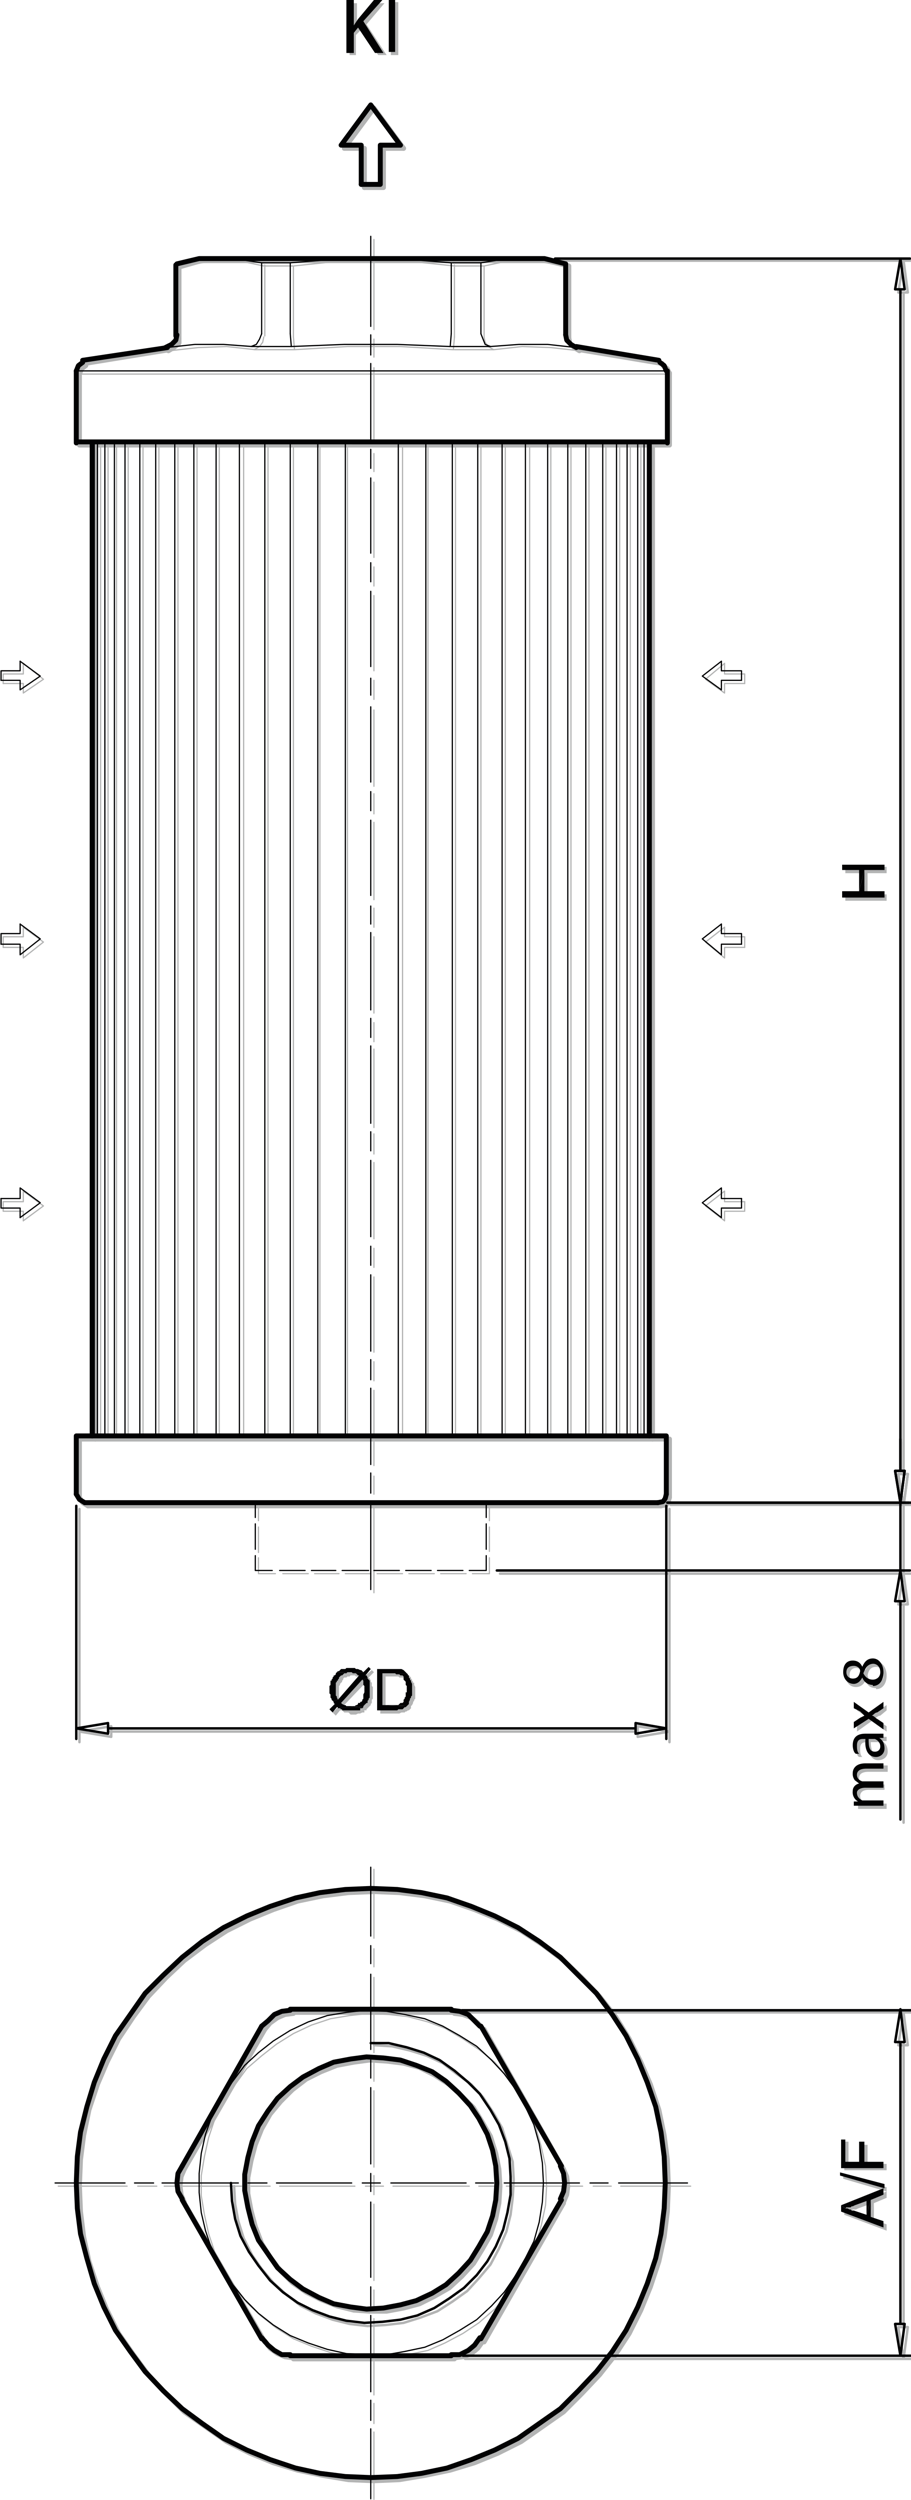 <svg version="1.1" id="Layer_1" xmlns="http://www.w3.org/2000/svg" x="0" y="0" viewBox="0 0 86 235.9" style="enable-background:new 0 0 86.01 235.86" xml:space="preserve"><style>.st1,.st2,.st3,.st4,.st6{fill:none;stroke:#010202;stroke-width:.465;stroke-linecap:round;stroke-linejoin:round;stroke-miterlimit:10}.st2,.st3,.st4,.st6{stroke-linejoin:bevel}.st3,.st4,.st6{stroke-width:.116}.st4,.st6{stroke-linejoin:round}.st6{stroke-width:.232}.st7{fill-rule:evenodd;clip-rule:evenodd}.st7,.st8{fill:#010202}.st10,.st11,.st12,.st14,.st9{fill:none;stroke:#020203;stroke-width:.465;stroke-linecap:round;stroke-linejoin:round;stroke-miterlimit:10}.st10,.st11,.st12,.st14{stroke-linejoin:bevel}.st11,.st12,.st14{stroke-width:.116}.st12,.st14{stroke-linejoin:round}.st14{stroke-width:.232}.st15{fill-rule:evenodd;clip-rule:evenodd}.st15,.st16{fill:#020203}</style><g style="opacity:.3"><path class="st1" d="M62.4 142.1H8.3M63.2 135.8H7.5v5.5M63.2 141.3v-5.5"/><path class="st2" d="m7.5 141.3.3.5.5.3M62.4 142.1l.5-.1.2-.3.1-.4M8.1 34.5l-.4.3-.2.5M63.2 35.3l-.2-.5-.4-.3"/><path class="st3" d="m27.8 33-.1-1.2M24 33l.5-.3.3-.4.1-.5M42.8 33l.1-1.2M45.7 31.8l.1.5.3.4.5.3"/><path class="st2" d="m53.7 31.9.1.5.4.4.5.3M15.9 33.1l.5-.3.5-.4v-.5"/><path class="st1" d="M7.5 35.3V42m55.7-6.8V42M16 33l-8 1.3m46.7-1.3 7.8 1.3m-55 7.7h55.7"/><path class="st4" d="M42.9 25v6.8m2.8 0v-6.7m-18 6.7v-6.7M25 25v6.7"/><path class="st1" d="M53.7 25.1V32M16.9 25V32M51.6 24.6H19l-2.1.6M51.6 24.6l2.1.5"/><path class="st4" d="M24.4 144.1v2.4m0-4.4v1.4M24.4 147v1.5M46.2 146.4v-2.3m0 4.4V147M46.2 143.5v-1.4M41.6 148.5H44m-5.4 0H41m-5.4 0H38m-5.4 0H35m-5.3 0H32m-5.3 0h2.4m-4.7 0H26M44.6 148.5h1.6"/><path class="st1" d="M61.6 135.8V42.1"/><path class="st4" d="M63.2 35.3H7.5M24.1 33l-2.7-.3-2.7.1-2.7.3M24.1 33h3.7M42.8 33l-5-.3h-5l-5 .3M54.7 33.1l-2.7-.3-2.7-.1-2.7.3M42.9 33h3.7M24.9 25.1l-1.9-.4-2-.1-2 .2-2.1.4M25 25.1h2.7M42.9 25.1l-3.8-.4-3.8-.1-3.8.1-3.8.4M53.7 25.2l-2.1-.4-2-.2-2 .1-1.9.4M43 25.1h2.7M35.3 33.7V32m0 9.8v-7.1m0 9.8v-1.7m0 9.8v-7.1m0 9.8v-1.8m0 9.8v-7.1m0 9.8v-1.8m0 10v-7.2m0 9.8v-1.9m0 10v-7.3m0 9.9v-1.8m0 9.9v-7.2m0 9.9v-1.8m0 9.9V99m0 9.9V107m0 9.9v-7.2m0 9.9v-1.8m0 9.8v-7.1m0 9.8v-1.8m0 9.8v-7.1m0 9.8v-1.7m0 11v-8.3M35.3 31.1v-8.5M61.5 42v93.8M61.1 42v93.7M60.5 42v93.7m-1-93.7v93.7m-1-93.7v93.7M57.2 42v93.7M55.6 42v93.7M53.9 42v93.7M52 42v93.7M50 42v93.7M47.7 42v93.7M45.4 42v93.7M43 42v93.7M40.4 42v93.7M38 42v93.7"/><path class="st1" d="M9 135.8V42.1"/><path class="st4" d="M9.2 42v93.8M9.5 42v93.7m.7-93.7v93.7M11 42v93.7M12.1 42v93.7M13.5 42v93.7M15 42v93.7M16.8 42v93.7M18.6 42v93.7M20.7 42v93.7M23 42v93.7M25.3 42v93.7M27.7 42v93.7M30.2 42v93.7M32.8 42v93.7"/><path class="st2" d="m63.1 206.3-.1-2.5-.3-2.3-.5-2.4-.8-2.4-.9-2.1-1.1-2.2-1.3-2.1-1.5-1.9-1.7-1.8-1.7-1.6-2-1.5-2-1.3-2.2-1.1-2.2-.9-2.3-.8-2.4-.5-2.4-.3-2.4-.1-2.4.1-2.4.3-2.4.5-2.3.8-2.2.9-2.2 1.1-2 1.3-2 1.5-1.7 1.6-1.7 1.8-1.4 1.9-1.4 2.1-1.1 2.2-.9 2.1-.8 2.4-.5 2.4-.3 2.3-.1 2.5.1 2.4.3 2.4.5 2.3.8 2.4.9 2.2 1.1 2.2 1.4 2 1.4 1.9 1.7 1.8 1.7 1.7 2 1.4 2 1.4 2.2 1.1 2.2.9 2.3.7 2.4.5 2.4.4 2.4.1 2.4-.1 2.4-.4 2.4-.5 2.3-.7 2.2-.9 2.2-1.1 2-1.4 2-1.4 1.7-1.7 1.7-1.8 1.5-1.9 1.3-2 1.1-2.2.9-2.2.8-2.4.5-2.3.3-2.4z"/><path class="st2" d="m17.4 204.7-.3.7-.1.9.1.8.3.7"/><path class="st1" d="M17.4 207.9 25 221"/><path class="st2" d="m25 220.9.5.7.7.5.7.3.8.1"/><path class="st1" d="M27.7 222.6h15.2"/><path class="st2" d="m42.9 222.5.8-.1.8-.3.6-.5.5-.7"/><path class="st1" d="m45.7 221 7.5-13.1"/><path class="st2" d="m53.2 207.8.3-.7.1-.8-.1-.9-.3-.7"/><path class="st1" d="m53.2 204.7-7.5-13.2"/><path class="st2" d="m45.6 191.5-.5-.6-.6-.5-.8-.3-.8-.1"/><path class="st1" d="M42.9 189.9H27.7"/><path class="st2" d="m27.7 190-.8.1-.7.3-.7.5-.5.6"/><path class="st1" d="m25 191.5-7.6 13.2"/><path class="st4" d="m51.6 206.3-.1-1.9-.4-1.8-.5-1.8-.7-1.7-.9-1.6-1.1-1.5-1.2-1.4-1.5-1.2-1.5-1-1.7-1-1.6-.6-1.9-.5-1.8-.2-1.9-.1-1.8.2-1.8.3-1.8.6-1.7.8-1.6 1-1.4 1.1-1.4 1.2-1.1 1.5-1 1.6-.9 1.6-.6 1.8-.4 1.8-.3 1.8v1.9l.3 1.8.4 1.8.6 1.8.9 1.7 1 1.5 1.1 1.5 1.4 1.3 1.4 1.1 1.6 1 1.7.7 1.8.6 1.8.4 1.8.1 1.9-.1 1.8-.2 1.9-.4 1.6-.7 1.7-.9 1.5-1 1.5-1.3 1.2-1.4L49 215l.9-1.6.7-1.7.5-1.7.4-1.9zM35.3 226.8v1.9m0-9.9v7.2m0-9.9v1.8m0-9.9v7.2m0-9.9v1.8m0-9.8v7.2m0-9.9v1.8m0-9.8v7.1m0-9.8v1.7m0-9.2v6.5M35.3 229.5v6.6M56 206.3h1.7m-9.9 0H55m-9.8 0h1.7m-9.8 0h7.2m-9.8 0h1.7m-9.8 0h7.1m-9.8 0h1.8m-10 0h7.3m-9.8 0h1.8m-9.3 0H12M58.6 206.3h6.6"/><path style="fill:none;stroke:#010202;stroke-width:.232;stroke-linecap:round;stroke-linejoin:bevel;stroke-miterlimit:10" d="m22.1 206.3.1 1.7.3 1.6.5 1.6.8 1.6.9 1.3 1.1 1.3 1.2 1.1 1.4 1.1 1.4.7 1.6.6 1.6.4 1.7.2 1.7-.1 1.7-.2 1.6-.5 1.6-.6 1.4-.9 1.4-1 1.1-1.2 1.1-1.3.8-1.5.7-1.6.4-1.6.2-1.6.1-1.7-.1-1.7-.5-1.6-.5-1.6-.8-1.4-1-1.5-1.1-1.2-1.4-1-1.3-1-1.5-.7-1.6-.5-1.7-.4-1.7-.1"/><path class="st2" d="m47.2 206.3-.1-1.6-.3-1.5-.5-1.6-.8-1.4-.8-1.3-1.1-1.1-1.2-1.1-1.4-.9-1.4-.7-1.5-.4-1.6-.2-1.6-.1-1.5.2-1.6.3-1.5.6-1.4.7-1.3 1-1.1 1.1-1 1.2-.8 1.4-.6 1.5-.4 1.5-.3 1.6v1.5l.3 1.6.4 1.5.6 1.6.8 1.3 1 1.3 1.1 1.1 1.3.9 1.4.7 1.5.6 1.6.4 1.5.1h1.6l1.6-.3 1.5-.4 1.4-.7 1.4-.8 1.2-1.1 1.1-1.2.8-1.3.8-1.4.5-1.5.3-1.5z"/><path class="st6" d="M85.3 27.6V139m-22 3h22.9M52.6 24.6h33.6M84.8 27.6l.5-3 .4 3zM85.7 139.1l-.4 3-.5-3z"/><path class="st7" d="M79.8 81.8v.6h1.6v2l.5-2h1.8v-.6"/><path class="st7" d="M79.8 84.4v.6h3.9v-.6h-1.8v-2l-.5 2"/><path class="st6" d="M85.3 151.4V172m0-32.9v-3m-38.1 12.4h39M63.3 142h22.9M85.3 148.5v-6.4l.4-3"/><path class="st6" d="m85.3 142.1-.5-3h.9M84.8 151.4l.5-2.9.4 2.9zM85.3 219.6v-26.7m-41.4-3h42.3m-42.3 32.7h42.3M85.7 219.6l-.4 3-.5-3zM84.8 193l.5-3.1.4 3.1z"/><path class="st7" d="M79.7 208.4v.6l4 1.5v-.6l-1.2-.4v-1.6l-.4 1.4-1.2-.4h-.2l-.1-.1h-.1l-.2-.1h-.2"/><path class="st7" d="m79.7 208.4.4.3.1-.1h.2l.1-.1H80.8l.2-.1 1.1-.4v1.3l.4-1.4 1.2-.5v-.6M83.7 206.8l-4.1-1.2v-.3l4.1 1.1zM79.7 202.1v2.7h4v-.6h-1.8v-1.8h-.5v1.8h-1.3v-2.1"/><path class="st6" d="M10.4 163.4h49.8m3-21v22m-55.7-22v22M10.5 163.9l-3-.5 3-.5zM60.2 162.9l3 .5-3 .5z"/><path class="st8" d="M32.1 161.4zm0 0h.2l.1.1.1.1H32.9l.2.2h.5l.2-.1h.2l.2-.1h.2v-.2h.2-2.3zm2.4 0h.1z"/><path class="st7" d="m35 158.7-.5.1v.1l.1.2v.2h.1v.7l-.1.2v.2h-.1v.4l-.1.1h-.1l-.1.1h-.1l-.1.1v.1h-.1l-.1.1h-.4l1.2.1v-.1l.1-.1.1-.1.1-.1.1-.1v-.1l.1-.1V160.4l.1-.1v-1.1l-.1-.1v-.3M32.1 158.1l-.1.1-.1.1-.1.1v.1l-.1.1v.1l-.1.1-.1.1v.4h-.1v.8l.1.1v.3l.1.1v.1l.1.1.5-.1-.1-.2v-.1l-.1-.1v-1.2l.1-.1v-.1l.1-.1.1-.1v-.1l.1-.1v-.1l.1-.1h.2l.1-.1h.2l.1-.1h.3"/><path class="st8" d="M33.5 157.7h-.8l-.2.1h-.1v.1l-.1.1h-.1l-.1.1h2.4v-.1l-.1-.1h-.1l-.2-.1H34v-.1h-.2z"/><path class="st7" d="m35.1 157.6-.6.5h-2.4H33.5l.1.1h.3l.1.1h.1l.1.1-2 2.3-.5.1.1.1v.1l.1.1-.5.5.3.3.4-.5h2.5l-1.2-.1h-.5v-.1h-.1l-.2-.1-.1-.1h-.1l2.1-2.2.5-.1v-.1l-.1-.2-.1-.1.5-.5M38.7 158.2h-1.5.4l.1.1h.4l.1.1h.1v.2l.1.2h.1v.1l.1.1v.3l.1.1v.5l-.1.1v.4h-.1v.2l-.1.1v.1l-.1.1-.1.1h-.1l-.1.1-.1.1h-1.5l2.3.1.1-.1v-.2l.1-.1.1-.2v-.1l.1-.1v-.1l.1-.1v-1.1l-.1-.2v-.2H39v-.1l-.1-.1v-.1l-.1-.1v-.1"/><path class="st7" d="M37.2 157.7h-1.3v4h1.8l.2-.1h.3l.1-.1h.1l.1-.1h.1l.1-.1-2.3-.1v-3h2.3l-.1-.1-.1-.1-.1-.1h-.1l-.1-.1h-.1l-.1-.1h-.6"/><path class="st1" d="M34.4 17.7h1.8V14h1.9"/><path class="st1" d="M34.4 17.7V14h-1.9l2.8-3.8 2.8 3.8"/><path class="st4" d="M.3 89.4v-1h1.9v-.9"/><path class="st4" d="M.3 89.4h1.9v1l1.9-1.5-1.9-1.4M.3 64.5v-.9h1.9v-1"/><path class="st4" d="M.3 64.5h1.9v.9l1.9-1.3-1.9-1.5M.3 113.4v.9h1.9v.9"/><path class="st4" d="M.3 113.4h1.9v-1l1.9 1.4-1.9 1.4M70.3 89.4v-1h-1.9v-.9"/><path class="st4" d="M70.3 89.4h-1.9v1l-1.8-1.5 1.8-1.4M70.3 64.5v-.9h-1.9v-1"/><path class="st4" d="M70.3 64.5h-1.9v.9l-1.8-1.3 1.8-1.5M70.3 113.4v.9h-1.9v.9"/><path class="st4" d="M70.3 113.4h-1.9v-1l-1.8 1.4 1.8 1.4"/><path class="st8" d="M81.6 170.7H81v-.4h.4a1 1 0 0 1-.5-1c0-.3.2-.6.6-.8-.2 0-.3-.2-.4-.3a1 1 0 0 1-.2-.6c0-.4.2-1 1.2-1h1.7v.6H82c-.6 0-.9.2-.9.6 0 .3.2.5.5.6h1.9v.5H82c-.5 0-.8.2-.8.6 0 .3.3.6.5.7h2v.5h-2zM83.7 164.3h-.4c.3.2.5.5.5 1s-.4.8-.9.8c-.6 0-1-.6-1-1.7-.3 0-.7 0-.7.6 0 .3 0 .6.2.8h-.3c-.2-.1-.3-.5-.3-.8 0-.9.6-1.1 1.2-1.1h1.7v.4zm-1.5 0c0 .6.1 1.3.7 1.3.3 0 .5-.3.5-.5 0-.4-.3-.6-.5-.7h-.7zM80.9 162.8l.6-.4.4-.3-.4-.3-.6-.4v-.5l1.3 1 1.5-1v.5l-.6.5c-.2 0-.4.2-.5.3l.5.3.6.4v.5l-1.4-1-1.4 1v-.6zM82.7 159.3c-.5 0-.8-.2-1-.7-.2.4-.5.6-.9.6-.6 0-1-.5-1-1.2s.5-1 1-1c.3 0 .6.1.9.6.2-.5.5-.8 1-.8.6 0 1 .6 1 1.3 0 .8-.4 1.3-1 1.3zm-1.9-.6c.4 0 .6-.3.7-.7-.1-.3-.3-.6-.7-.6-.3 0-.6.2-.6.7 0 .4.3.6.6.6zm1.9-1.4c-.5 0-.7.3-.8.8.1.5.4.7.8.7.3 0 .7-.2.7-.7 0-.5-.3-.8-.7-.8zM33 .3h.7v2.3l.4-.5L35.5.3h.8l-1.7 2 1.9 2.9h-.8l-1.6-2.4-.5.5v1.9H33v-5zM37.6.3v4.9h-.7v-5h.7z"/></g><path class="st9" d="M62.1 141.8H8M62.9 135.5H7.2v5.5M62.9 141v-5.5"/><path class="st10" d="m7.2 141 .3.5.5.3M62.1 141.8l.5-.1.2-.3.1-.4M7.8 34.2l-.4.3-.2.5M62.9 35l-.2-.5-.4-.3"/><path class="st11" d="m27.5 32.7-.1-1.2M23.7 32.7l.5-.2.3-.5.2-.5M42.5 32.7l.1-1.2M45.4 31.5l.2.5.2.5.5.2"/><path class="st10" d="m53.4 31.6.1.5.4.4.5.3M15.6 32.8l.6-.3.4-.4.1-.5"/><path class="st9" d="M7.2 35v6.8M63 35v6.8m-47.2-9L7.8 34m46.6-1.3 7.8 1.3m-55 7.7H63"/><path class="st12" d="M42.6 24.8v6.7m2.8 0v-6.7m-18 6.7v-6.7m-2.7 0v6.7"/><path class="st9" d="M53.4 24.9v6.7M16.6 25v6.7M51.4 24.4H18.8l-2.1.5M51.4 24.4l2 .5"/><path class="st12" d="M24.1 143.8v2.4m0-4.4v1.4M24.1 146.8v1.4M45.9 146.2v-2.4m0 4.4v-1.4M45.9 143.2v-1.4M41.3 148.2h2.4m-5.4 0h2.4m-5.4 0h2.4m-5.4 0h2.5m-5.4 0h2.3m-5.3 0h2.4m-4.7 0h1.6M44.3 148.2h1.6"/><path class="st9" d="M61.3 135.5V41.8"/><path class="st12" d="M62.9 35H7.2M23.8 32.7l-2.7-.2h-2.7l-2.7.3M23.8 32.7h3.7M42.5 32.7l-5-.2h-5l-5 .2M54.4 32.8l-2.7-.3H49l-2.7.2M42.6 32.7h3.7M24.7 24.8l-2-.3-2-.1-2 .1-2 .4M24.7 24.8h2.7M42.6 24.8l-3.8-.3-3.8-.1-3.8.1-3.8.3M53.4 24.9l-2-.4-2.1-.1-2 .1-1.9.3M42.7 24.8h2.7M35 33.5v-1.9m0 9.9v-7.2m0 9.9v-1.8m0 9.8v-7.1m0 9.8v-1.8m0 9.8v-7.1m0 9.8V64m0 9.8v-7.1m0 9.8v-1.8m0 9.8v-7.1m0 9.8v-1.7m0 9.8V88m0 9.9v-1.8m0 9.9v-7.3m0 9.9v-1.8m0 9.9v-7.2m0 9.9v-1.8m0 9.9v-7.2m0 9.9v-1.9m0 9.9V131m0 9.9V139m0 11v-8.3M35 30.8v-8.5M61.2 41.8v93.7m-.4-93.7v93.7m-.6-93.7v93.7m-1-93.7v93.7m-1-93.7v93.7m-1.3-93.7v93.7m-1.6-93.7v93.7m-1.7-93.7v93.7m-1.9-93.7v93.7m-2.1-93.7v93.7m-2.2-93.7v93.7m-2.3-93.7v93.7m-2.4-93.7v93.7m-2.5-93.7v93.7m-2.6-93.7v93.7"/><path class="st9" d="M8.7 135.5V41.8"/><path class="st12" d="M8.9 41.8v93.7m.3-93.7v93.7m.7-93.7v93.7m.9-93.7v93.7m1-93.7v93.7m1.4-93.7v93.7m1.5-93.7v93.7m1.8-93.7v93.7m1.8-93.7v93.7m2.1-93.7v93.7m2.2-93.7v93.7M25 41.8v93.7m2.4-93.7v93.7M30 41.8v93.7m2.6-93.7v93.7"/><path class="st10" d="m62.8 206-.1-2.5-.3-2.3-.5-2.4-.8-2.3-.9-2.2-1.1-2.2-1.3-2-1.5-2-1.7-1.7-1.7-1.7-2-1.5-2-1.3-2.2-1.1-2.2-.9-2.3-.8-2.4-.5-2.3-.3-2.5-.1-2.4.1-2.4.3-2.3.5-2.4.8-2.2.9-2.2 1.1-2 1.3-1.9 1.5-1.8 1.7-1.7 1.7-1.4 2-1.4 2-1.1 2.2-.9 2.2-.7 2.3-.6 2.4-.3 2.3-.1 2.5.1 2.4.3 2.4.6 2.3.7 2.4.9 2.2 1.1 2.2 1.4 2 1.4 1.9 1.7 1.8 1.8 1.7 1.9 1.4 2 1.4 2.2 1.1 2.2.9 2.4.8 2.3.5 2.4.3 2.4.1 2.5-.1 2.3-.3 2.4-.5 2.3-.8 2.2-.9 2.2-1.1 2-1.4 2-1.4 1.7-1.7 1.7-1.8 1.5-1.9 1.3-2 1.1-2.2.9-2.2.8-2.4.5-2.3.3-2.4z"/><path class="st10" d="m17.2 204.4-.4.7-.1.9.1.8.4.7"/><path class="st9" d="m17.2 207.6 7.5 13.1"/><path class="st10" d="m24.7 220.6.6.7.6.5.7.4h.8"/><path class="st9" d="M27.4 222.3h15.2"/><path class="st10" d="M42.6 222.2h.8l.8-.4.6-.5.5-.7"/><path class="st9" d="m45.4 220.7 7.6-13.1"/><path class="st10" d="m52.9 207.5.3-.7.1-.8-.1-.9-.3-.7"/><path class="st9" d="m53 204.4-7.6-13.2"/><path class="st10" d="m45.3 191.2-.5-.5-.6-.6-.8-.3-.8-.1"/><path class="st9" d="M42.6 189.6H27.4"/><path class="st10" d="m27.4 189.7-.8.1-.7.3-.6.6-.6.5"/><path class="st9" d="m24.7 191.2-7.5 13.2"/><path class="st12" d="m51.3 206-.1-1.9-.3-1.8-.5-1.8-.8-1.7-.9-1.6-1.1-1.5-1.2-1.3-1.4-1.3-1.6-1-1.6-.9-1.7-.7-1.9-.4-1.7-.3-2-.1-1.8.2-1.8.3-1.8.6-1.7.8-1.6 1-1.4 1.1-1.3 1.2-1.2 1.6-1 1.5-.9 1.7-.6 1.7-.4 1.8-.2 1.9v1.8l.2 1.9.4 1.7.6 1.8.9 1.7 1 1.5 1.2 1.5 1.3 1.3 1.4 1.1 1.6 1 1.7.7 1.8.6 1.8.4 1.8.1h2l1.7-.3 1.9-.4 1.7-.7 1.6-.9 1.6-1 1.4-1.3 1.2-1.3 1.1-1.6.9-1.6.8-1.6.5-1.8.3-1.9zM35 226.5v1.9m0-9.9v7.2m0-9.9v1.8m0-9.8v7.1m0-9.8v1.7m0-9.8v7.2m0-9.8v1.7m0-9.8v7.1m0-9.8v1.7m0-9.1v6.5M35 229.2v6.6M55.7 206h1.7m-9.8 0h7.1m-9.8 0h1.7m-9.7 0H44m-9.8 0h1.7m-9.8 0h7.1m-9.8 0h1.8m-9.9 0h7.2m-9.8 0h1.8m-9.3 0h6.6M58.4 206h6.5"/><path style="fill:none;stroke:#020203;stroke-width:.232;stroke-linecap:round;stroke-linejoin:bevel;stroke-miterlimit:10" d="m21.8 206 .1 1.7.3 1.7.5 1.6.8 1.5.9 1.3 1.1 1.4 1.2 1.1 1.4 1 1.4.7 1.6.6 1.6.4 1.7.2 1.7-.1 1.7-.2 1.6-.4 1.6-.7 1.4-.9 1.4-1 1.2-1.2 1-1.3.8-1.4.7-1.6.4-1.6.3-1.7v-1.7l-.1-1.7-.4-1.6-.6-1.6-.8-1.4-1-1.5-1.1-1.1-1.3-1.1-1.4-1-1.5-.7-1.6-.5-1.7-.4H35"/><path class="st10" d="m46.9 206-.1-1.6-.3-1.5-.5-1.5-.8-1.5-.8-1.2-1.1-1.2-1.2-1.1-1.3-.9-1.5-.6-1.5-.5-1.6-.2-1.6-.1-1.5.2-1.6.3-1.4.6-1.5.8-1.2.9-1.2 1.1-.9 1.2-.9 1.4-.6 1.5-.4 1.5-.3 1.6v1.5l.3 1.6.4 1.6.6 1.5.9 1.3.9 1.3 1.2 1.1 1.2.9 1.5.8 1.4.6 1.6.3 1.5.2 1.6-.1 1.6-.3 1.5-.4 1.5-.7 1.3-.8 1.2-1.1 1.1-1.2.8-1.3.8-1.4.5-1.5.3-1.5z"/><path class="st14" d="M85 27.3v111.5m-22 3H86M52.4 24.4h33.5M84.5 27.3l.5-2.9.4 2.9zM85.4 138.8l-.4 3-.5-3z"/><path class="st15" d="M79.5 81.6v.5h1.6v2l.5-2h1.9v-.5"/><path class="st15" d="M79.5 84.1v.6h4v-.6h-1.9v-2l-.5 2"/><path class="st14" d="M85 151.1v20.6m0-32.9v-3m-38.1 12.4h39M63 141.8h22.8M85 148.2v-6.4l.4-3"/><path class="st14" d="m85 141.8-.5-3h.9M84.5 151.1l.5-2.9.4 2.9zM85 219.3v-26.6m-41.4-3H86m-42.3 32.6H86M85.4 219.3l-.4 3-.5-3zM84.5 192.7l.5-3.1.4 3.1z"/><path class="st15" d="M79.4 208.1v.6l4 1.5v-.6l-1.2-.4v-1.6l-.4 1.4-1.2-.4h-.2l-.1-.1h-.1l-.2-.1h-.2"/><path class="st15" d="m79.4 208.1.4.3.1-.1h.4l.1-.1h.1l.2-.1 1.1-.4v1.3l.4-1.4 1.2-.5v-.6M83.5 206.5l-4.2-1.2v-.3l4.2 1.1zM79.4 201.9v2.7h4v-.6h-1.8v-1.9h-.5v1.9h-1.3v-2.1"/><path class="st14" d="M10.2 163.1H60m2.9-21v22m-55.7-22v22M10.2 163.6l-3-.5 3-.5zM60 162.6l2.9.5-2.9.5z"/><path class="st16" d="M31.8 161h.1zm.1 0v.2h.2l.1.1h.1v.1H34v-.2h.2l.1-.1H32zm2.4 0z"/><path class="st15" d="m34.7 158.4-.5.1.1.1v.4l.1.1v.6l-.1.2v.4l-.1.1v.1l-.1.1H34v.1h-.2v.1l-.1.1h-.1l-.1.1h-.4l1.2.1v-.1l.1-.1.1-.1.1-.1h.1v-.2l.1-.1v-.1l.1-.1v-1.6l-.1-.1M31.8 157.8l-.1.1v.1l-.1.1h-.1v.1l-.1.1v.1l-.1.1v.1h-.1v.4l-.1.1v.7l.1.1v.3l.1.1v.1l.1.1.5-.1-.1-.2v-.1l-.1-.1v-1.2l.1-.1v-.1h.1v-.1l.1-.1v-.1l.1-.1.1-.1h.1l.1-.1.1-.1h.2l.1-.1h.3"/><path class="st16" d="M33.2 157.4h-.5l-.1.1h-.4l-.1.1-.1.1h-.1l-.1.1h2.5l-.1-.1-.1-.1H34l-.2-.1h-.2l-.1-.1z"/><path class="st15" d="m34.8 157.3-.5.5h-2.5H33.2l.1.1h.3l.1.1.1.1h.1l-2 2.3-.5.1.1.1v.1l.1.1-.5.5.3.3.4-.5h2.5l-1.2-.1h-.4l-.1-.1h-.1l-.2-.1-.1-.1 2-2.2.5-.1v-.1l-.1-.2h-.1l.5-.6M38.4 157.9H37h.3l.1.1h.3l.1.1h.2l.1.1V158.5l.1.1.1.1v.3l.1.1v.6h-.1v.4l-.1.1v.1l-.1.1v.2l-.1.1h-.2l-.1.1-.1.1h-1.5l2.3.1.1-.1.1-.1v-.2l.1-.2v-.1l.1-.1v-.1l.1-.1v-1.1l-.1-.2v-.1l-.1-.1v-.1l-.1-.1v-.2h-.1v-.1"/><path class="st15" d="M37 157.5h-1.4v3.9h1.9l.1-.1h.4l.1-.1.1-.1h.1l.1-.1-2.3-.1v-3h2.3l-.1-.1-.1-.1-.1-.1-.2-.1h-.8"/><path class="st9" d="M34.1 17.4h1.8v-3.7h1.9"/><path class="st9" d="M34.1 17.4v-3.7h-1.9L35 9.9l2.8 3.8"/><path class="st12" d="M.1 89.1v-1h1.8v-.9"/><path class="st12" d="M.1 89.1h1.8v1l1.9-1.5-1.9-1.4M.1 64.2v-.9h1.8v-.9"/><path class="st12" d="M.1 64.2h1.8v.9l1.9-1.3-1.9-1.4M.1 113.1v.9h1.8v.9"/><path class="st12" d="M.1 113.1h1.8v-1l1.9 1.4-1.9 1.4M70 89.1v-1h-1.9v-.9"/><path class="st12" d="M70 89.1h-1.9v1l-1.8-1.5 1.8-1.4M70 64.2v-.9h-1.9v-.9"/><path class="st12" d="M70 64.2h-1.9v.9l-1.8-1.3 1.8-1.4M70 113.1v.9h-1.9v.9"/><path class="st12" d="M70 113.1h-1.9v-1l-1.8 1.4 1.8 1.4"/><path class="st16" d="M81.3 170.4h-.7v-.4h.4a1 1 0 0 1-.5-1c0-.3.2-.6.6-.7l-.4-.3a1 1 0 0 1-.2-.7c0-.3.2-.9 1.2-.9h1.7v.5h-1.6c-.6 0-.9.2-.9.6 0 .3.2.5.5.6h2v.6h-1.7c-.5 0-.8.2-.8.5 0 .4.3.6.5.7h2v.5h-2zM83.4 164H83c.3.2.5.5.5 1s-.4.8-.8.8c-.7 0-1.1-.6-1-1.7h-.2c-.2 0-.6 0-.6.6 0 .3 0 .6.2.8h-.3c-.2-.1-.3-.5-.3-.8 0-.9.6-1.1 1.2-1.1h1.7v.4zm-1.4 0c0 .7 0 1.3.6 1.3.3 0 .5-.2.5-.5 0-.4-.3-.6-.5-.7H82zM80.6 162.5l.6-.4.4-.2-.4-.4-.6-.3v-.6l1.4 1 1.4-1v.6l-.6.4c-.2 0-.3.2-.5.3.2 0 .3.2.5.3l.6.4v.6l-1.4-1-1.4.9v-.6zM82.4 159c-.4 0-.8-.2-1-.7-.2.4-.5.6-.8.6-.6 0-1-.5-1-1.1 0-.8.4-1.1.9-1.1.3 0 .7.1.9.6.2-.5.5-.8 1-.8.6 0 1 .6 1 1.3 0 .8-.4 1.3-1 1.3zm-1.9-.6c.4 0 .6-.2.7-.7 0-.3-.3-.5-.6-.5s-.7.1-.7.6c0 .4.3.6.6.6zm2-1.4c-.6 0-.8.4-1 .9.2.4.5.6.9.6.3 0 .7-.2.7-.7 0-.5-.3-.8-.7-.8z"/><g><path class="st16" d="M32.7 0h.7v2.4l.4-.6L35.3 0h.8l-1.8 2L36.2 5h-.8l-1.6-2.4-.4.5V5h-.7V0zM37.3 0v4.9h-.6V0h.6z"/></g></svg>